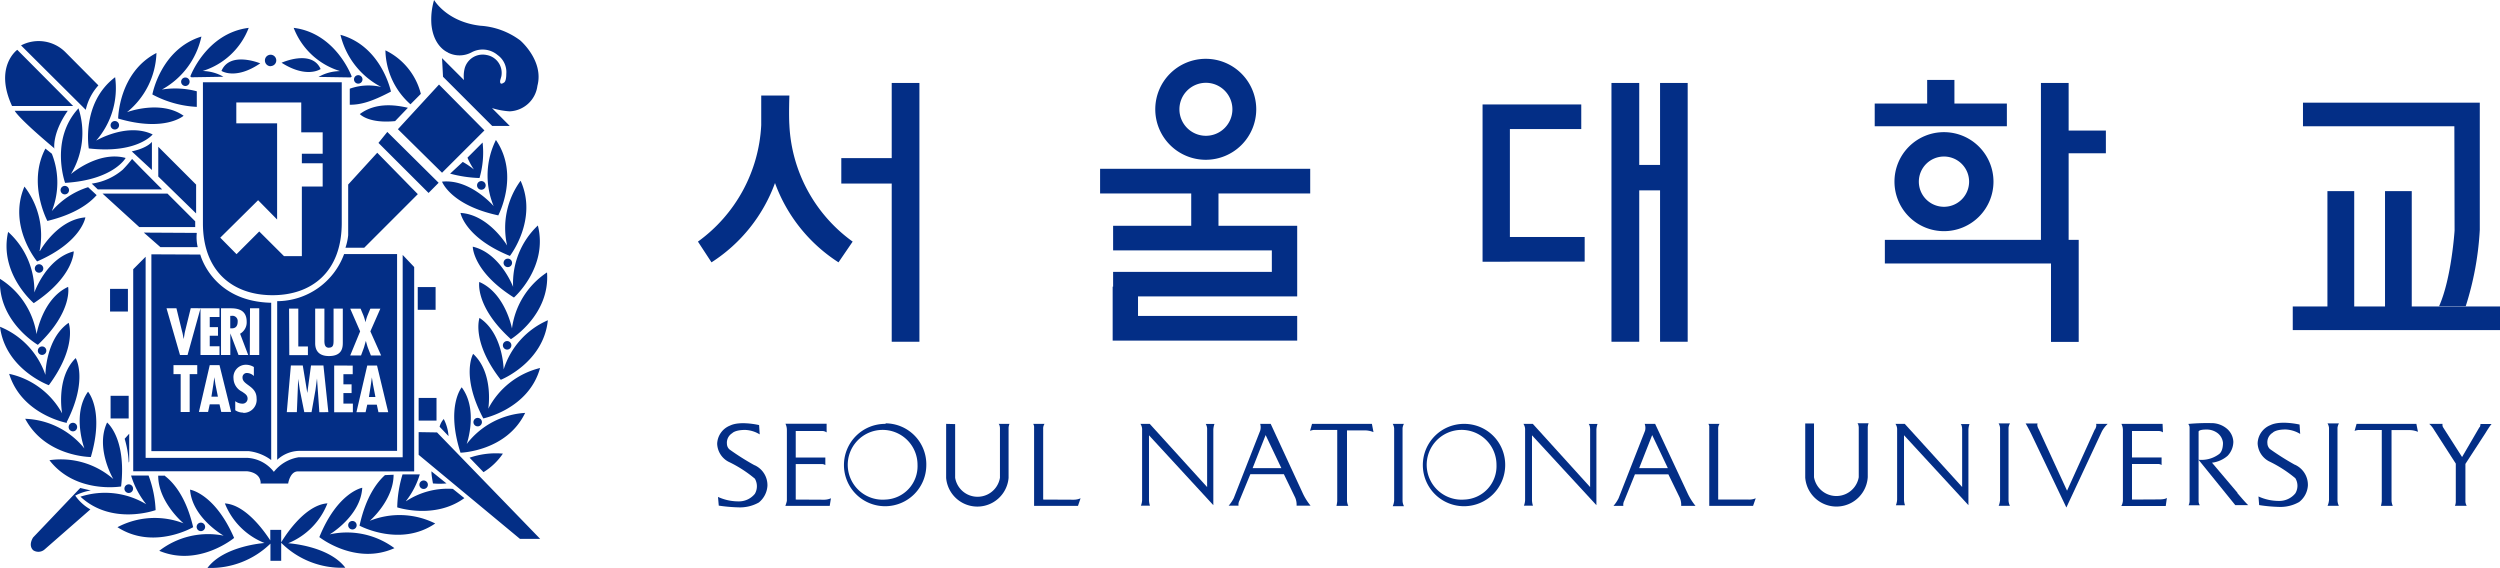 <svg xmlns="http://www.w3.org/2000/svg" viewBox="0 0 330.29 75.08"><defs><style>.cls-1{fill:#032e86;}</style></defs><g id="레이어_2" data-name="레이어 2"><g id="레이어_1-2" data-name="레이어 1"><path class="cls-1" d="M99.69,61.47a33,33,0,0,1-3.31-2.09,1,1,0,0,1-.34-.73,1.48,1.48,0,0,1,.7-1.42s.35-.43,1.71-.43a3.94,3.94,0,0,1,1.92.59l-.08-1.23s-2.5-.6-3.85.07a2.68,2.68,0,0,0-1.69,2.41A2.8,2.8,0,0,0,96.24,61a16.37,16.37,0,0,1,3.49,2.24,2,2,0,0,1,0,2,2.71,2.71,0,0,1-2.2,1,6.44,6.44,0,0,1-2.67-.59l.1,1.15a20.87,20.87,0,0,0,2.59.23,5.1,5.1,0,0,0,2.7-.64,3.07,3.07,0,0,0,1.14-2.21,2.89,2.89,0,0,0-1.72-2.73"/><path class="cls-1" d="M105.13,66V61.31h3.41a.82.82,0,0,1,.5.14v-1h-3.91V56.94h3.53a1,1,0,0,1,.55.19l0-1.15h-5.44a1.92,1.92,0,0,1,.19.81v9.34s0,.16-.2.7h5.86l.16-1a2.28,2.28,0,0,1-1,.19Z"/><path class="cls-1" d="M117,66a4.61,4.61,0,1,1,4.22-4.58A4.41,4.41,0,0,1,117,66m0-10a5.44,5.44,0,1,0,5.38,5.44A5.41,5.41,0,0,0,117,55.93"/><path class="cls-1" d="M193.48,66a4.61,4.61,0,1,1,4.23-4.58A4.41,4.41,0,0,1,193.48,66m0-10a5.44,5.44,0,1,0,5.38,5.44,5.4,5.4,0,0,0-5.38-5.44"/><path class="cls-1" d="M133.38,56h-1.45c.16.1.18.54.18.54v6.58a3,3,0,0,1-5.92,0l0-.15,0-6.94L125,56v7.14a4.14,4.14,0,0,0,8.25,0h0V56.52a1.76,1.76,0,0,1,.12-.53"/><path class="cls-1" d="M137.82,66V56.68A1.08,1.08,0,0,1,138,56H136.5a.76.76,0,0,1,.12.47V66.83h5.8l.34-1a2.22,2.22,0,0,1-.93.19Z"/><path class="cls-1" d="M227,66V56.68a1.12,1.12,0,0,1,.18-.68H225.7a.69.69,0,0,1,.12.47V66.83h5.79l.35-1A2.22,2.22,0,0,1,231,66Z"/><path class="cls-1" d="M159.48,56.75v7.6L151.9,56h-1.23a1.34,1.34,0,0,1,.22.83v9.25a2.17,2.17,0,0,1-.16.73h1.2a2.35,2.35,0,0,1-.13-.78V57.51l8.5,9.23v-10a2.6,2.6,0,0,1,.15-.73H159.3a1.37,1.37,0,0,1,.18.77"/><path class="cls-1" d="M210.08,56.75v7.6L202.51,56h-1.24a1.34,1.34,0,0,1,.22.83v9.25a2.17,2.17,0,0,1-.16.73h1.2a2.35,2.35,0,0,1-.13-.78V57.51l8.51,9.23v-10a2.6,2.6,0,0,1,.15-.73h-1.17c.21.21.19.77.19.77"/><path class="cls-1" d="M165.49,61.85l1.72-4.37,2.08,4.37ZM167.88,56h-1.39a1.57,1.57,0,0,1,0,.9L163,65.81a4.51,4.51,0,0,1-.68,1h1.31a1.08,1.08,0,0,1,.12-.67l1.44-3.49h4.43l1.49,3.08a2.37,2.37,0,0,1,.19,1.08h1.85a7.71,7.71,0,0,1-1-1.57Z"/><path class="cls-1" d="M216.56,61.85l1.72-4.37,2.07,4.37ZM218.67,56h-1.38a1.57,1.57,0,0,1,.05.9l-3.5,8.93a4.75,4.75,0,0,1-.67,1h1.3a1.08,1.08,0,0,1,.12-.67L216,62.67h4.42l1.5,3.08a2.37,2.37,0,0,1,.19,1.08H224a8.13,8.13,0,0,1-1-1.57Z"/><path class="cls-1" d="M173.42,56l-.08,0-.26.93a1.46,1.46,0,0,1,.67-.13h2.92v9.41a4.71,4.71,0,0,1-.1.62h1.56a1.87,1.87,0,0,1-.17-.65V56.86h2.27a3.14,3.14,0,0,1,1.23.23L181.25,56Z"/><path class="cls-1" d="M185.48,56H184a1.37,1.37,0,0,1,.19.61v9.53a2.24,2.24,0,0,1-.19.74h1.49a1.59,1.59,0,0,1-.19-.77V56.56a1.64,1.64,0,0,1,.19-.58"/><path class="cls-1" d="M303.2,61.41a34.17,34.17,0,0,1-3.31-2.09,1.07,1.07,0,0,1-.33-.74,1.47,1.47,0,0,1,.7-1.41s.34-.43,1.7-.43a4,4,0,0,1,1.93.59l-.08-1.24s-2.5-.59-3.86.08a2.67,2.67,0,0,0-1.68,2.41,2.81,2.81,0,0,0,1.49,2.36,16.62,16.62,0,0,1,3.49,2.24,1.93,1.93,0,0,1,0,2,2.73,2.73,0,0,1-2.2,1,6.42,6.42,0,0,1-2.67-.59l.09,1.14a20.27,20.27,0,0,0,2.6.24,5,5,0,0,0,2.69-.65,3,3,0,0,0,1.15-2.19,2.91,2.91,0,0,0-1.73-2.74"/><path class="cls-1" d="M281.67,66V61.3h3.41a.82.82,0,0,1,.5.14v-1h-3.91V56.94h3.53a1.11,1.11,0,0,1,.56.18L285.71,56h-5.44a1.78,1.78,0,0,1,.2.8v9.34a1.57,1.57,0,0,1-.21.71h5.87l.15-1.07c-.25.22-1.06.2-1.06.2Z"/><path class="cls-1" d="M246.84,55.92h-1.45c.16.1.18.55.18.55v6.58a3,3,0,0,1-5.91,0V62.9l0-6.95-1.16,0v7.15a4.14,4.14,0,0,0,8.26-.06h0V56.45a1.9,1.9,0,0,1,.11-.53"/><path class="cls-1" d="M259.23,56.74v7.6L251.65,56h-1.23a1.29,1.29,0,0,1,.22.82V66a2.3,2.3,0,0,1-.16.75h1.2a2.31,2.31,0,0,1-.13-.77V57.5l8.51,9.24v-10a2.64,2.64,0,0,1,.14-.71h-1.15c.2.2.18.76.18.76"/><path class="cls-1" d="M311.42,56h-.08l-.26.93a1.54,1.54,0,0,1,.66-.12h2.93v9.41a3.47,3.47,0,0,1-.11.61h1.56a2,2,0,0,1-.16-.65V56.82h2.27a3.07,3.07,0,0,1,1.22.23L319.24,56Z"/><path class="cls-1" d="M309,55.94h-1.5a1.32,1.32,0,0,1,.2.6v9.52a2.3,2.3,0,0,1-.19.76H309a1.68,1.68,0,0,1-.18-.78V56.52a1.64,1.64,0,0,1,.19-.58"/><path class="cls-1" d="M265.55,55.94h-1.5a1.36,1.36,0,0,1,.19.6v9.52a2.46,2.46,0,0,1-.18.76h1.48a1.68,1.68,0,0,1-.18-.78V56.52a1.45,1.45,0,0,1,.19-.58"/><path class="cls-1" d="M276.77,56.71l-3.68,8.12-3.74-8.12c-.3-.53-.15-.76-.15-.76h-1.58s.4.66.85,1.61L273,67.05,277.69,57a3.91,3.91,0,0,1,.77-1h-1.54s.15.23-.15.76"/><path class="cls-1" d="M295.63,65.13l-3.39-4a3.86,3.86,0,0,0,2.05-.9,2.72,2.72,0,0,0,.77-1.86,2.4,2.4,0,0,0-.79-1.68,3.17,3.17,0,0,0-2.17-.79,26.94,26.94,0,0,0-3,.11.77.77,0,0,1,.18.5v9.71a1.36,1.36,0,0,1-.13.53h1.48a1,1,0,0,1-.16-.51V60.73h0v-3.6l0-.11s0-.27,1-.27a2.37,2.37,0,0,1,1.57.52,1.85,1.85,0,0,1,.65,1.22s.05,1.12-.54,1.52a3.9,3.9,0,0,1-2.69.73l4.86,6h1.71c-.36-.31-1.47-1.64-1.47-1.64"/><path class="cls-1" d="M327.61,56.38l-2.33,4-2.48-3.88a.65.65,0,0,1-.1-.5h-1.76a3.14,3.14,0,0,1,.64.79l2.87,4.46v5a1.49,1.49,0,0,1-.11.57h1.55a1.29,1.29,0,0,1-.17-.53v-5l2.6-4c.8-1.3.87-1.27.87-1.27h-1.48a1.24,1.24,0,0,1-.1.45"/><path class="cls-1" d="M104.29,16.53c-.09-1.37,0-3.91,0-3.91h-3.72s0,2.54,0,3.91a20.21,20.21,0,0,1-8.36,15.39L94,34.66a21,21,0,0,0,8.39-10.48,21,21,0,0,0,8.39,10.48l1.87-2.74a20.14,20.14,0,0,1-8.36-15.39"/><path class="cls-1" d="M159.3,10.94a3.5,3.5,0,1,1-3.48,3.5,3.5,3.5,0,0,1,3.48-3.5m0,10.17a6.67,6.67,0,1,0-6.67-6.67,6.67,6.67,0,0,0,6.67,6.67"/><path class="cls-1" d="M260.15,24a3.32,3.32,0,1,1-3.32-3.32A3.32,3.32,0,0,1,260.15,24m-9.86,0a6.54,6.54,0,1,0,6.54-6.54A6.53,6.53,0,0,0,250.29,24"/><path class="cls-1" d="M324.29,30.46s-.41,6.35-2.05,10h3.52a40.12,40.12,0,0,0,1.86-10.09V13.56H304.26v3.12h20Z"/><polygon class="cls-1" points="117.81 45.15 121.47 45.15 121.47 10.96 117.81 10.96 117.81 20.89 111.15 20.89 111.15 24.25 117.81 24.25 117.81 45.15"/><polygon class="cls-1" points="216.57 25.15 219.32 25.15 219.32 45.15 222.97 45.15 222.97 10.96 219.32 10.96 219.32 21.79 216.57 21.79 216.57 10.96 212.9 10.96 212.9 45.15 216.57 45.15 216.57 25.15"/><polygon class="cls-1" points="270.97 45.17 274.63 45.17 274.63 34.81 274.63 31.69 273.3 31.69 273.3 20.25 278.22 20.25 278.22 17.25 273.3 17.25 273.3 10.96 269.64 10.96 269.64 31.69 249.02 31.69 249.02 34.81 270.97 34.81 270.97 45.17"/><polygon class="cls-1" points="171.38 41.74 150.35 41.74 150.35 39.16 171.38 39.16 171.38 36.96 171.38 35.92 171.38 33.08 171.38 29.83 168.03 29.83 160.98 29.83 160.98 25.56 173.1 25.56 173.1 22.3 145.34 22.3 145.34 25.56 157.38 25.56 157.38 29.83 147.06 29.83 147.06 33.08 168.03 33.08 168.03 35.92 147.06 35.92 147.06 37.87 147 37.87 147 45 147.06 45 150.35 45 171.38 45 171.38 41.74"/><polygon class="cls-1" points="318.63 40.49 318.63 25.25 315.1 25.25 315.1 40.49 311.03 40.49 311.03 25.25 307.49 25.25 307.49 40.49 302.91 40.49 302.91 43.61 330.29 43.61 330.29 40.49 318.63 40.49"/><polygon class="cls-1" points="265.14 13.68 258.21 13.68 258.21 10.56 254.61 10.56 254.61 13.68 247.68 13.68 247.68 16.68 265.14 16.68 265.14 13.68"/><polygon class="cls-1" points="209.36 34.56 209.36 31.31 199.48 31.31 199.48 17.05 208.91 17.05 208.91 13.8 199.48 13.8 196.25 13.8 195.87 13.8 195.87 34.58 199.48 34.58 199.48 34.56 209.36 34.56"/><path class="cls-1" d="M42.36,9.12c-1.18-2.64-5.16-.83-5.16-.83,3.35,2.13,5.16.83,5.16.83m-6.57-.39A.75.75,0,1,0,35,8a.76.76,0,0,0,.75.75m9.1.65a5.75,5.75,0,0,0-2.76.76l4.23.07.15-.11S44.4,4.38,38.8,3.68a9.54,9.54,0,0,0,6.09,5.7m3,1.11a.56.56,0,1,0-.56.56.56.56,0,0,0,.56-.56m-22.6-.28,4.23-.07a5.72,5.72,0,0,0-2.75-.76,9.54,9.54,0,0,0,6.09-5.7c-5.61.7-7.72,6.42-7.72,6.42l.15.11m-1.36.59a.56.56,0,1,0,.56-.56.56.56,0,0,0-.56.56m.35,4.51c-3.05-2.17-7.5-.49-7.5-.49A10.49,10.49,0,0,0,20.67,7c-5,2.58-5.06,8.66-5.06,8.66,6.16,1.82,8.64-.36,8.64-.36M26,14.12l0-2.06a11.11,11.11,0,0,0-4.61-.23,10.49,10.49,0,0,0,5.22-7c-5.39,1.66-6.48,7.65-6.48,7.65A13.87,13.87,0,0,0,26,14.12m24.37-2.63a7.35,7.35,0,0,0-4.16.23v2.12c1.41,0,2.84-.37,5.44-1.74,0,0-1.23-6-6.67-7.5a10.51,10.51,0,0,0,5.39,6.89M29.26,9.37s1.86,1.23,5.12-1c0,0-4-1.66-5.12,1M57.55,37.93H55.19v3h2.36Zm-6.38-20.5L50,18.88l6.62,6.61,1.33-1.34ZM64,17.23,58,11.17l-5.43,5.9,5.83,5.75Zm-49.39-.68a.56.56,0,1,0,.56-.56.56.56,0,0,0-.56.56m44.86,6.39a16.77,16.77,0,0,0,3.88.58,12,12,0,0,0,.41-4.69l-2,2a9.23,9.23,0,0,0,.85,1.56,10.7,10.7,0,0,0-1.47-1ZM57.67,52.57H55.31v3h2.36ZM54.23,13.78,55.6,12.4a8.77,8.77,0,0,0-4.68-5.75,9.75,9.75,0,0,0,3.31,7.13m12.3,20.95a.56.56,0,1,0,.56-.56.56.56,0,0,0-.56.56M59.16,6.94a3.37,3.37,0,0,0,3.19-.05,3.06,3.06,0,0,1,3.39.38,2.76,2.76,0,0,1,1.15,2.48c0,1.08-.31,1.16-.31,1.16-.65.45-.49-.31-.49-.31s.15-.53.15-.53a2.4,2.4,0,0,0-1.94-2.8A2.47,2.47,0,0,0,61.4,9a4.17,4.17,0,0,0-.1,1.58L58.4,7.68l.13,2.46,6.5,6.5h2.32L65,14.28a10,10,0,0,0,2.34.43A3.86,3.86,0,0,0,71,11.34c.88-3.32-2.27-6-2.27-6A9.84,9.84,0,0,0,63.46,3.4C59,2.88,57.35,0,57.35,0A9,9,0,0,0,57,3.25c.3,3,2.2,3.69,2.2,3.69m8.17,26.87S71.1,29,68.78,23.88A10.53,10.53,0,0,0,67,32.44s-2.43-4.09-6.16-4.31c0,0,.57,3.26,6.52,5.68m-3.84-8.75a.57.57,0,1,0,0-1.13.57.57,0,0,0,0,1.13M52.2,16l1.69-1.76c-1.44-.33-4.16-.81-6.35.83,0,0,1.12,1.28,4.66.93M65.81,28.49s2.89-5.35-.29-10a10.55,10.55,0,0,0-.3,8.74S62.12,23.6,58.4,24c0,0,1.14,3.1,7.41,4.45M46,69.39a.56.56,0,1,0,.56-.56.56.56,0,0,0-.56.56m2.81-.54S52,66.13,52,62.72l-1.14.05c-1,.9-2.52,2.81-3.36,6.68,0,0,5.36,2.89,10-.29a10.53,10.53,0,0,0-8.74-.31M43.56,70.6s4.09-2.42,4.3-6.16c0,0-3.25.57-5.67,6.52,0,0,4.77,3.78,9.92,1.46a10.52,10.52,0,0,0-8.55-1.82m-5.49,1.17a9.34,9.34,0,0,0,5.19-5.27c-3.3.23-6.13,5.19-6.13,5.19A11.26,11.26,0,0,0,45.62,75c-2.2-2.91-7.55-3.23-7.55-3.23M35.71,70v1.4c-.65-1-3.17-4.71-6-4.89a9.34,9.34,0,0,0,5.24,5.23s-5.35.36-7.54,3.29a11.31,11.31,0,0,0,8.32-3.21v2.27h1.42V70Zm19.6-12.91v3l13.38,11.1h2.67L57.74,57.13Zm-1.66,9.09a10.75,10.75,0,0,0,1.81-3.5l-2.28,0a15.91,15.91,0,0,0-.7,4.35s4.93,1.64,8.87-1.22l-1.52-1.22a10,10,0,0,0-6.18,1.63M27.1,69.61a.56.56,0,1,0-.56.56.56.56,0,0,0,.56-.56M64.51,54s.77-4.69-2-7.25c0,0-1.66,2.86,1.34,8.53,0,0,6-1.22,7.5-6.66A10.52,10.52,0,0,0,64.51,54M59,63.88l-2-1.61c0,.51.1,1,.2,1.6a9.72,9.72,0,0,0,1.77,0m-3,.73a.56.56,0,1,0-.56-.56.56.56,0,0,0,.56.56M9.07,56.42a.57.57,0,0,0,.56.57.56.56,0,0,0,.56-.57.55.55,0,0,0-.56-.56.56.56,0,0,0-.56.56M5,45.56c4.66-4.42,4-7.66,4-7.66-3.4,1.56-4.17,6.25-4.17,6.25A10.52,10.52,0,0,0,0,36.84c-.28,5.65,5,8.72,5,8.72m0,.78a.56.56,0,1,0,.56-.57.57.57,0,0,0-.56.57m8-35.06L8.65,6.9A5,5,0,0,0,2.78,6l8.55,8.51A7.1,7.1,0,0,1,13,11.28M9.66,14,2.28,6.58S-.81,8.8,1.59,14ZM6.46,50.88c3.81-5.15,2.61-8.23,2.61-8.23C6,44.77,6,49.53,6,49.53a10.51,10.51,0,0,0-6-6.36c.71,5.61,6.42,7.71,6.42,7.71M9.88,65.51A6.52,6.52,0,0,1,12,64.8l-1.4-.33-.14.17a1.56,1.56,0,0,1,.14-.17L4.38,71s-.7,1,0,1.69a1.24,1.24,0,0,0,1.49-.08l6.07-5.31a6.13,6.13,0,0,1-2-1.82M21.7,62.84h-.8c0,3.52,3.35,6.3,3.35,6.3a10.55,10.55,0,0,0-8.73.51c4.75,3.07,10,0,10,0-1-4.29-2.83-6.12-3.85-6.86m-12.87-7C11.69,50.14,10,47.31,10,47.31c-2.67,2.63-1.79,7.31-1.79,7.31a10.52,10.52,0,0,0-7-5.23c1.66,5.4,7.65,6.49,7.65,6.49m16.25,8.83c.3,3.73,4.44,6.06,4.44,6.06a10.54,10.54,0,0,0-8.51,2c5.21,2.19,9.89-1.7,9.89-1.7-2.55-5.88-5.82-6.38-5.82-6.38M11.73,19.61c6.38.73,8.44-1.85,8.44-1.85-3.38-1.61-7.47.82-7.47.82a10.53,10.53,0,0,0,2.51-8.38c-4.51,3.41-3.48,9.41-3.48,9.41M12,60.38c1.82-6.15-.37-8.63-.37-8.63-2.16,3-.48,7.5-.48,7.5a10.52,10.52,0,0,0-7.82-3.92C6,60.36,12,60.38,12,60.38m46.61-5a2.36,2.36,0,0,0-.53,1l1.18,1.24a5.77,5.77,0,0,0-.65-2.29M19,30.73l2.19,1.92h4.93A5.65,5.65,0,0,1,26,30.77ZM31.22,16.29V13.54H39.8v3.94h2.83v2.83H39.88v1.26h2.75v3.07H39.88v9.2H37.52l-3.27-3.26-3,3L29.1,31.4l5-4.95L36.61,29V16.29Zm-4.41,13.2C26.81,36,30.9,39,36,39s9.15-3,9.15-9.55V10.87H26.81V29.49M20.07,18.74s-.56.81-2.66,1.26l2.66,2.46ZM43.46,45.93c.6,0,.6-.45.61-.91V40.77h1.22v4.5c0,.65-.08,1.77-1.84,1.77-1.13,0-1.81-.54-1.81-1.69V40.77h1.22v4c0,.47-.06,1.17.6,1.17m3.14,2.36v1.14H45.37v1.34h1.08v1.15H45.37v1.39h1.25v1.15H44.15V48.29Zm-.33-7.52h1.37l.36.86a7.32,7.32,0,0,1,.29.94h0a5.32,5.32,0,0,1,.28-.94l.36-.86h1.32l-1.32,3,1.42,3.18H49l-.39-1c-.11-.31-.19-.62-.27-.92h0c-.1.3-.17.61-.27.92l-.37,1H46.27l1.31-3.18ZM50,54.46l-.22-1H48.52l-.22,1H47.09l1.43-6.17h1.29l1.48,6.17Zm-7.81,0L41.88,50h0l-.2,1.52-.52,2.93H40.2l-.6-3-.2-1.38V50h0l-.18,4.45H37.89l.54-6.17H40l.6,3.64h0l.49-3.64h1.64l.65,6.17Zm-4-13.69h1.22v5h1.27v1.15H38.22Zm-1.57-1V60.75a4.42,4.42,0,0,1,2.84-1.18h13v-26h-7a9.47,9.47,0,0,1-8.82,6.22M31.4,42.51a.7.7,0,0,0-.82-.78h-.16v1.65h.21c.56,0,.77-.38.77-.88m17.73,7.36h0L49,50.8l-.26,1.65h.86l-.32-1.65ZM16.27,22.37h0a8,8,0,0,1-4.15,1.89l.8.76,8.5,0-2.63-2.64h0L17.45,21a15.5,15.5,0,0,1-1.18,1.36m47.4,33.41a.56.56,0,1,0-.56.56.56.56,0,0,0,.56-.56M67,46.19a.57.57,0,0,0,.56-.57.56.56,0,0,0-1.12,0,.57.57,0,0,0,.56.57M63.35,42s-1.13,3.11,2.81,8.18c0,0,5.65-2.25,6.22-7.87a10.49,10.49,0,0,0-5.84,6.5s-.06-4.76-3.19-6.81m4.29,1.4s-.88-4.67-4.32-6.15c0,0-.58,3.26,4.18,7.56,0,0,5.19-3.19,4.77-8.82a10.51,10.51,0,0,0-4.63,7.41M61,51.17s-2.12,2.54-.16,8.64c0,0,6.09-.17,8.54-5.26a10.54,10.54,0,0,0-7.72,4.11s1.58-4.49-.66-7.49M67.79,37.9s-1.68-4.45-5.33-5.31c0,0,0,3.3,5.44,6.72,0,0,4.55-4,3.16-9.52a10.48,10.48,0,0,0-3.27,8.11M63.88,62.38a8.46,8.46,0,0,0,2.56-2.45,10.66,10.66,0,0,0-4.4.54ZM28.46,50.77l-.14-.94h0l-.13.94-.26,1.64h.86ZM10.39,14.29C6.54,18.43,8.6,24.16,8.6,24.16c6.4-.39,8-3.29,8-3.29C13,19.88,9.37,23,9.37,23a10.51,10.51,0,0,0,1-8.69m24,49.57h3.7s.24-1.6,1.28-1.6H54.72v-27l-1.52-1.6V60.41H39.47a5.24,5.24,0,0,0-3.29,1.93,4.74,4.74,0,0,0-3.53-1.85H19.24V33.92L17.6,35.57V62.26h15s1.84.08,1.84,1.6M5.72,35.47a.56.56,0,1,0-.56.56.56.56,0,0,0,.56-.56m-.49-2.31a10.54,10.54,0,0,0-2-8.51C1,29.86,4.9,34.54,4.9,34.54c5.89-2.56,6.38-5.82,6.38-5.82-3.72.3-6,4.44-6,4.44M1.08,30.61c-1.26,5.51,3.38,9.44,3.38,9.44,5.35-3.54,5.28-6.84,5.28-6.84-3.63.94-5.2,5.43-5.2,5.43a10.51,10.51,0,0,0-3.46-8m6.1-11s-.32-2,1.77-5h-7s.3.82,5.28,5M25.79,30v-.76l-3.66-3.66H13.55L18.4,30ZM17,61c0,.25.07-.06.07-.06V57.3l-.6.67A13,13,0,0,1,17,61m-9-35.87a.56.56,0,1,0,.56-.57.57.57,0,0,0-.56.57m9,40a.57.57,0,1,0-.56-.56.57.57,0,0,0,.56.56m3.91-41.81,5,4.88V24.39l-5-5ZM17,52.29H14.61v3H17ZM49.84,20.18,46,24.38l0,6.7a7.58,7.58,0,0,1-.36,1.65h2.48l7.08-7.08ZM29,40.73v1.15H27.71v1.34H28.8v1.14H27.71v1.39H29V46.9H26.49V40.74L24.78,46.9h-1L22,40.73h1.31l.73,3c.11.35.15.71.23,1.06h0c.07-.36.1-.71.19-1.07l.74-3Zm1.53,13.69h-1.3l-.23-1H27.71l-.22,1H26.28l1.43-6.18H29ZM29.2,40.73h1.22c.78,0,2.17.08,2.17,1.77a1.72,1.72,0,0,1-.87,1.59l1.07,2.81H31.51l-1.08-2.85h0V46.9H29.2Zm3.83,0h1.22V46.9H33Zm-.9,13.78a1.85,1.85,0,0,1-1.05-.31V53a1.55,1.55,0,0,0,.93.33.66.66,0,0,0,.7-.67c0-.48-.38-.66-.72-.91A2,2,0,0,1,30.85,50a1.64,1.64,0,0,1,1.61-1.81,2,2,0,0,1,1.08.3v1.19a1.33,1.33,0,0,0-.88-.4.57.57,0,0,0-.62.61c0,1,1.86,1.07,1.86,2.74a1.73,1.73,0,0,1-1.77,1.92m-6.07-5.12h-1v5H23.87v-5h-.95V48.24h3.14ZM20,33.6v26H32.83a6.14,6.14,0,0,1,3,1.18V40c-7.8-.17-9.37-6.37-9.37-6.37Zm.56,33.8a14.71,14.71,0,0,0-.93-4.57H17.32a11.3,11.3,0,0,0,2,3.79,10.54,10.54,0,0,0-8.69-1c4.15,3.85,9.88,1.79,9.88,1.79M12.79,25.8l-1.15-1.07a10.44,10.44,0,0,0-4.79,3.16,10.28,10.28,0,0,0,0-7.58L6,19.63c-2.41,4.56.26,9.56.26,9.56,3.69-.89,5.57-2.35,6.49-3.39m-6.22,35C10,65.29,16,64.27,16,64.27c.73-6.38-1.85-8.45-1.85-8.45-1.6,3.39.82,7.47.82,7.47a10.52,10.52,0,0,0-8.37-2.5M16.9,38.16H14.54v3H16.9Z"/></g></g></svg>